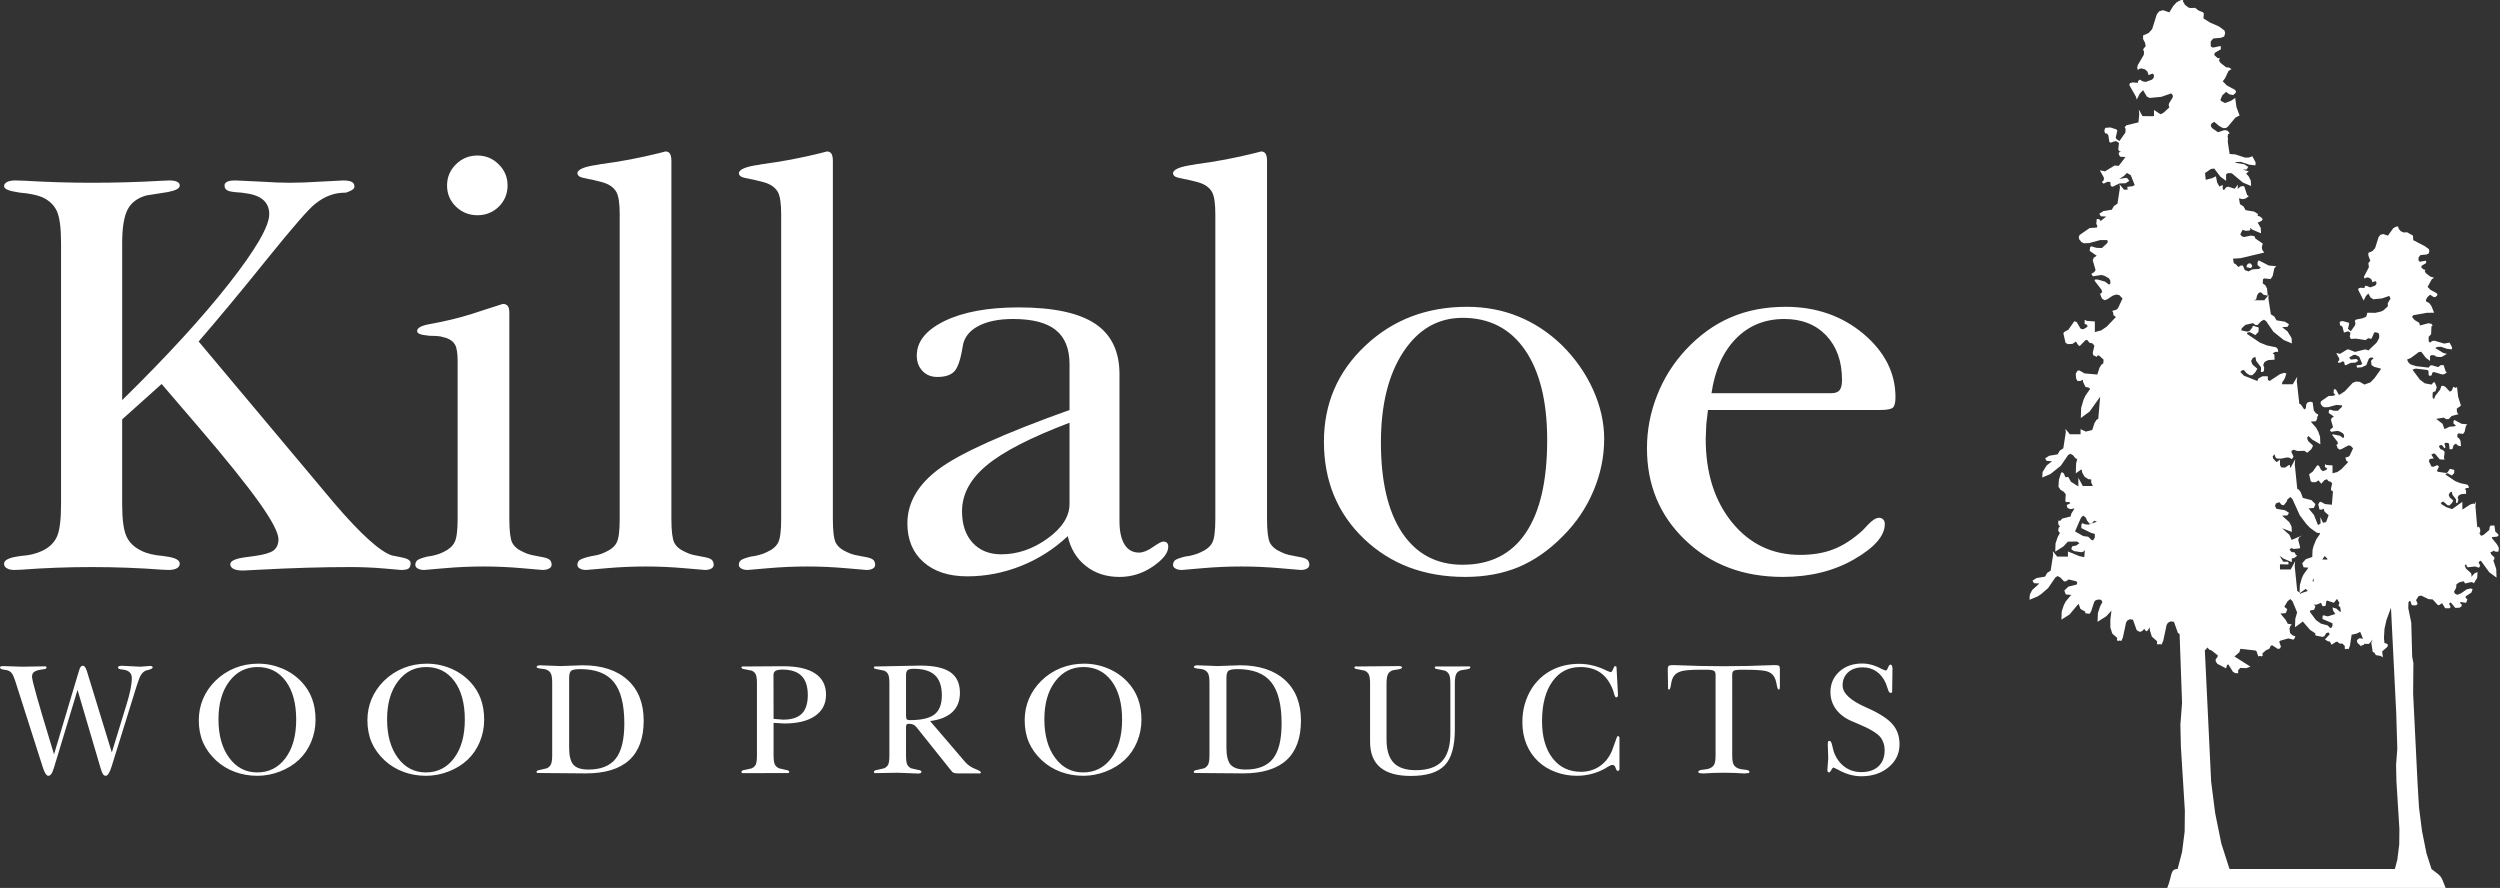 <svg clip-rule="evenodd" fill-rule="evenodd" stroke-linejoin="round" stroke-miterlimit="2" viewBox="0 0 2534 900" xmlns="http://www.w3.org/2000/svg"><rect x="0" y="0" width="2534" height="900" fill="#333333" stroke="none"/><g fill="#fff" fill-rule="nonzero"><path d="m123.825 425.063v85.775c0 15.275 1.388 26.142 4.263 32.604 2.779 6.363 7.941 11.354 15.583 14.979 2.683 1.375 5.958 2.446 9.629 3.329 3.671.884 7.942 1.471 12.804 1.863l1.488.296c9.725 1.171 14.587 3.621 14.587 7.437 0 1.963-.987 3.529-2.879 4.609-1.983 1.17-4.762 1.758-8.433 1.758l-6.75-.296c-23.225-1.762-47.046-2.642-71.263-2.642-24.016 0-47.737.88-70.962 2.642l-7.046.296c-3.475 0-6.154-.588-7.942-1.758-1.883-1.08-2.779-2.646-2.779-4.609 0-3.621 4.863-6.071 14.492-7.437l1.487-.296c5.063-.392 9.334-.979 12.904-1.863 3.575-.883 6.946-2.054 10.025-3.52 6.946-3.33 11.809-8.03 14.688-14.3 2.779-6.171 4.167-17.234 4.167-33.092v-264.479c0-15.175-1.388-25.851-4.167-32.213-2.879-6.267-7.842-11.067-14.988-14.296-2.875-1.175-6.15-2.154-9.825-2.842-3.67-.779-7.941-1.37-12.804-1.762l-1.783-.292c-9.429-1.371-14.196-3.425-14.196-6.266 0-1.767.992-3.134 3.079-4.213 1.984-1.075 4.763-1.567 8.238-1.567l9.625.296c23.325 1.371 45.854 2.054 67.787 2.054 23.821 0 47.742-.683 71.563-2.054l7.046-.296c3.475 0 6.154.392 7.937 1.275 1.888.88 2.779 2.155 2.779 3.917 0 2.838-3.966 4.992-12.004 6.563l-21.837 3.425c-8.934 2.541-15.288 7.241-18.959 14.196-3.671 7.054-5.554 18.312-5.554 34.075v159.216c45.254-44.358 81.383-83.816 108.479-118.383 26.996-34.471 40.592-57.871 40.592-70.109 0-6.07-2.083-10.966-6.154-14.491-4.067-3.529-10.121-5.779-18.258-6.759l-3.775-.587c-7.342-.388-12.109-1.075-14.092-2.154-2.088-1.075-3.075-2.738-3.075-4.992 0-1.762.892-3.037 2.779-3.917 1.783-.883 4.663-1.275 8.533-1.275l25.013 1.18c12.208.779 22.129 1.17 29.675 1.17 8.933 0 19.45-.391 31.562-1.17l22.825-1.18c3.871 0 6.65.492 8.538 1.471 1.887.879 2.779 2.542 2.779 4.796 0 2.154-2.383 3.917-6.95 5.488l-1.487.583c-6.055 0-11.513.879-16.475 2.746-4.863 1.758-9.825 4.6-14.588 8.417-6.254 4.604-22.533 23.304-48.933 56.008-26.3 32.704-49.525 60.612-69.475 83.721l137.858 164.404c26.7 31.138 46.15 48.663 58.158 52.484l8.938 1.762c6.646 1.175 9.921 3.133 9.921 6.071 0 2.45-.692 4.212-1.984 5.283-1.387 1.079-3.97 1.571-7.641 1.571l-16.971-1.467c-11.317-.983-22.729-1.471-34.146-1.471-28.283 0-58.854.88-91.604 2.642l-17.171.884c-4.467 0-7.742-.588-9.829-1.567-2.183-1.079-3.371-2.646-3.471-4.796 0-3.429 5.163-5.779 15.683-7.15l8.734-1.175c9.625-1.271 16.175-3.233 19.45-5.679 3.275-2.546 4.966-6.271 4.966-11.263 0-6.654-6.554-19.187-19.654-37.596-13.1-18.312-33.25-43.479-60.641-75.4l-38.113-44.454zm329.313-237.063c0-8.321 2.975-15.567 9.029-21.442 5.954-5.975 13.3-8.912 21.833-8.912 8.242 0 15.488 2.937 21.442 8.912 6.054 5.875 9.029 13.121 9.029 21.442 0 8.425-2.975 15.567-8.833 21.446-5.954 5.775-13.2 8.713-21.638 8.713-8.533 0-15.879-2.938-21.833-8.713-6.054-5.879-9.029-13.021-9.029-21.446zm10.717 178.213c0-7.834-.792-13.417-2.48-16.55-1.591-3.134-4.566-5.484-8.833-7.046l-6.354-1.671c-2.479-.392-6.154-.583-11.017-.583l-1.983-.296c-6.95-.588-10.421-2.058-10.421-4.6.1-3.233 4.763-5.683 13.896-7.15l10.421-2.054c13.796-2.842 27.391-6.563 40.987-11.263l21.538-6.95c2.283 0 3.971.684 5.062 2.15 1.092 1.371 1.588 3.625 1.588 6.663v209.15c0 12.046.991 20.075 2.879 23.987 1.987 3.917 5.754 7.15 11.412 9.6 2.384 1.175 4.867 2.15 7.742 2.838l8.933 1.762c4.963.784 8.238 1.763 9.73 3.038 1.487 1.271 2.183 3.033 2.183 5.283 0 1.567-.896 2.842-2.583 3.725-1.788.975-3.971 1.467-6.75 1.467l-20.342-1.758c-13.204-1.18-26.304-1.767-39.208-1.767-13.2 0-26.496.587-39.896 1.767l-20.35 1.758c-2.779 0-4.963-.492-6.55-1.467-1.688-.883-2.479-2.158-2.479-3.725 0-1.858.691-3.425 1.983-4.6 1.392-1.171 4.666-2.35 9.925-3.721 3.275-.391 6.254-.979 8.933-1.762 2.679-.688 5.263-1.663 7.542-2.838 5.558-2.645 9.433-5.975 11.417-9.991 2.083-4.109 3.075-11.946 3.075-23.596zm216.662 159.8c0 12.046.996 20.075 2.879 23.987 1.988 3.917 5.759 7.15 11.417 9.6 2.379 1.175 4.863 2.15 7.742 2.838l8.933 1.762c4.963.784 8.238 1.763 9.725 3.038 1.488 1.271 2.183 3.033 2.183 5.283 0 1.567-.795 2.842-2.283 3.725-1.587.975-3.771 1.467-6.45 1.467l-20.646-1.758c-13.4-1.18-26.6-1.767-39.5-1.767-13.2 0-26.5.587-39.9 1.767l-20.346 1.758c-2.779 0-4.962-.492-6.55-1.467-1.687-.883-2.483-2.158-2.483-3.725 0-1.858.696-3.425 1.983-4.6 1.392-1.171 4.667-2.35 9.929-3.721l8.934-1.762c2.679-.688 5.258-1.663 7.541-2.838 5.559-2.45 9.425-5.683 11.413-9.6 2.087-3.912 3.075-11.941 3.075-23.987v-309.029c0-10.671-1.088-18.017-3.175-22.03-2.183-4.016-5.854-7.15-11.313-9.204-2.483-.979-7.145-2.158-13.895-3.721l-1.788-.296c-5.162-.975-8.533-1.762-10.125-2.545-1.487-.784-2.379-1.859-2.579-3.425 0-3.917 6.75-6.855 20.35-8.717l2.875-.588c20.546-2.645 40.296-6.462 59.254-11.162l6.746-1.763c2.088 0 3.675.784 4.567 2.255.991 1.566 1.487 4.016 1.487 7.245zm163.667 0c0 12.046.992 20.075 2.879 23.987 1.984 3.917 5.759 7.15 11.413 9.6 2.383 1.175 4.862 2.15 7.741 2.838l8.934 1.762c4.962.784 8.237 1.763 9.725 3.038 1.491 1.271 2.183 3.033 2.183 5.283 0 1.567-.792 2.842-2.283 3.725-1.584.975-3.771 1.467-6.45 1.467l-20.642-1.758c-13.4-1.18-26.6-1.767-39.504-1.767-13.2 0-26.5.587-39.9 1.767l-20.346 1.758c-2.779 0-4.963-.492-6.55-1.467-1.688-.883-2.479-2.158-2.479-3.725 0-1.858.691-3.425 1.983-4.6 1.392-1.171 4.667-2.35 9.925-3.721 3.275-.391 6.254-.979 8.933-1.762 2.68-.688 5.263-1.663 7.542-2.838 5.558-2.45 9.429-5.683 11.413-9.6 2.087-3.912 3.079-11.941 3.079-23.987v-309.029c0-10.671-1.092-18.017-3.175-22.03-2.188-4.016-5.859-7.15-11.317-9.204-2.479-.979-7.146-2.158-13.892-3.721l-1.791-.296c-5.159-.975-8.534-1.762-10.121-2.545-1.488-.784-2.383-1.859-2.579-3.425 0-3.917 6.75-6.855 20.346-8.717l2.879-.588c20.541-2.645 40.296-6.462 59.25-11.162l6.75-1.763c2.083 0 3.671.784 4.562 2.255.996 1.566 1.492 4.016 1.492 7.245zm239.886-97.525c-39.3 14.879-67.29 29.275-83.96 43.179-16.676 13.808-25.013 29.379-25.013 46.613 0 13.312 3.575 23.987 10.716 31.816 7.246 7.838 16.877 11.754 29.087 11.754 16.47 0 32.15-5.383 46.94-16.058 14.79-10.671 22.23-22.425 22.23-35.054zm-1.79 114.954c-14.09 13.221-29.97 23.308-47.53 30.258-17.57 6.951-35.637 10.475-54.195 10.475-18.858 0-33.646-4.795-44.567-14.491-10.816-9.596-16.275-22.721-16.275-39.167 0-20.954 10.717-39.458 32.159-55.325 21.437-15.862 65.508-35.737 132.198-59.633v-46.409c0-15.666-4.66-27.225-13.99-34.666-9.23-7.442-23.72-11.159-43.27-11.159-14.69 0-26.6 2.446-35.734 7.442-9.134 4.992-14.196 11.946-15.384 20.954-2.087 12.925-4.962 21.246-8.537 24.871-3.571 3.621-9.229 5.479-16.971 5.479-6.254 0-11.217-1.954-15.083-5.967-3.875-4.016-5.859-9.308-5.859-15.77 0-14.196 9.43-25.85 28.288-35.055 18.954-9.104 43.87-13.708 74.83-13.708 35.14 0 60.95 5.488 77.52 16.454 16.57 10.963 24.81 28.104 24.81 51.213v149.025c0 10.187 1.69 18.017 5.06 23.504 3.38 5.579 8.34 8.321 14.69 8.321 4.07 0 8.84-1.858 14.09-5.583 5.37-3.721 8.84-5.58 10.33-5.58 1.79 0 3.07.392 3.97 1.275.89.88 1.29 2.15 1.29 3.913 0 6.267-5.17 12.925-15.59 20.075-10.32 7.05-21.63 10.575-33.84 10.575-13.4 0-24.81-3.721-34.14-11.163-9.43-7.441-15.49-17.529-18.27-30.158zm201.98-17.429c0 12.046 1 20.075 2.88 23.987 1.98 3.917 5.76 7.15 11.42 9.6 2.37 1.175 4.86 2.15 7.74 2.838l8.93 1.762c4.96.784 8.24 1.763 9.72 3.038 1.49 1.271 2.19 3.033 2.19 5.283 0 1.567-.8 2.842-2.28 3.725-1.59.975-3.78 1.467-6.46 1.467l-20.64-1.758c-13.4-1.18-26.6-1.767-39.5-1.767-13.2 0-26.5.587-39.9 1.767l-20.35 1.758c-2.78 0-4.96-.492-6.55-1.467-1.68-.883-2.48-2.158-2.48-3.725 0-1.858.7-3.425 1.99-4.6 1.39-1.171 4.66-2.35 9.92-3.721 3.28-.391 6.25-.979 8.94-1.762 2.68-.688 5.25-1.663 7.54-2.838 5.56-2.45 9.42-5.683 11.41-9.6 2.08-3.912 3.08-11.941 3.08-23.987v-309.029c0-10.671-1.09-18.017-3.18-22.03-2.18-4.016-5.85-7.15-11.31-9.204-2.49-.979-7.15-2.158-13.9-3.721l-1.79-.296c-5.15-.975-8.53-1.762-10.12-2.545-1.49-.784-2.38-1.859-2.58-3.425 0-3.917 6.75-6.855 20.35-8.717l2.87-.588c20.55-2.645 40.3-6.462 59.26-11.162l6.75-1.763c2.08 0 3.67.784 4.56 2.255 1 1.566 1.49 4.016 1.49 7.245zm115.43-77.454c0 39.558 7.24 70.108 21.64 91.65 14.49 21.446 34.83 32.216 61.13 32.216 28.09 0 49.43-10.675 63.92-32.116 14.59-21.446 21.84-52.879 21.84-94.296 0-39.167-7.54-69.617-22.53-91.359-14.99-21.637-36.03-32.508-63.23-32.508-24.71 0-44.76 11.458-59.94 34.371-15.19 23.012-22.83 53.658-22.83 92.042zm-57.76-.884c0-38.575 13.99-70.987 41.88-97.229 27.89-26.342 62.33-39.458 103.22-39.458 18.56 0 35.93 3.229 51.91 9.787 15.98 6.463 30.67 16.063 43.97 28.888 13.6 13.416 24.22 28.496 31.76 45.141 7.54 16.742 11.32 33.392 11.32 50.038 0 18.208-3.68 35.833-10.93 52.871-7.24 17.133-17.56 32.408-30.96 45.729-13.9 14.2-28.88 24.575-44.86 31.333-16.09 6.659-34.05 9.988-54 9.988-41.48 0-75.73-12.925-102.72-38.675-27.09-25.854-40.59-58.658-40.59-98.413zm392.83-49.15h121.58c3.87 0 6.55-.983 8.24-3.037 1.69-1.959 2.48-5.479 2.48-10.479 0-18.7-5.36-33.684-15.97-44.942-10.73-11.163-24.82-16.742-42.49-16.742-19.75 0-36.12 6.654-49.12 19.975-13.01 13.317-21.24 31.725-24.72 55.225zm-3.57 17.034-1.69 14.3-.59 14.983c0 34.563 8.93 62.863 26.79 84.792 17.87 21.837 40.79 32.804 68.98 32.804 12.91 0 24.32-1.958 33.95-5.775 9.72-3.821 19.45-10.088 29.18-18.904l5.75-6.071c4.27-4.5 7.94-6.85 11.12-6.85 1.69 0 3.08.587 4.17 1.762 1.09 1.08 1.58 2.646 1.58 4.6 0 11.85-10.32 23.7-30.96 35.642-20.65 11.946-44.86 17.921-72.56 17.921-39.89 0-72.84-12.438-98.75-37.304-25.9-24.779-38.8-55.913-38.8-93.121 0-18.313 3.37-36.133 10.22-53.463 6.75-17.333 16.47-32.708 29.08-46.316 13.7-14.688 28.88-25.655 45.45-32.8 16.58-7.15 35.14-10.771 55.78-10.771 30.77 0 57.07 9.104 78.81 27.316 21.73 18.313 32.55 39.755 32.55 64.334 0 5.187-.79 8.612-2.48 10.379-1.68 1.663-5.96 2.542-13 2.542z"/><path d="m54.767 764.559 24.858-83.242c.783-2.758 1.488-4.508 2.054-5.325.592-.779 1.35-1.187 2.296-1.187 1.7 0 3.133 2.083 4.35 6.271l25.017 81.62 14.887-48.55c1.729-5.487 3.054-10.537 4-15.187.917-4.646 1.379-8.592 1.379-11.888 0-2.216-.675-4.02-2.054-5.458-1.379-1.404-3.35-2.35-5.946-2.754l-2.537-.325c-2.271-.271-3.433-.917-3.488-1.971 0-.542.325-.946.921-1.271l2.484-.487 19.32.975 10.05-.813 1.784.408.675 1.026c0 .837-1.242 1.675-3.729 2.458l-3.08.783c-1.945.813-3.566 2.163-4.862 4.084-1.3 1.916-2.813 5.725-4.567 11.37l-25.4 81.68c-.996 3.212-1.996 5.616-2.996 7.183-1 1.596-2 2.379-3.029 2.379-1.104 0-2.025-.541-2.754-1.592-.729-1.054-1.567-3.137-2.458-6.241l-23.342-79.221-23.671 78.108c-.946 3.271-1.891 5.567-2.808 6.917-.921 1.354-1.975 2.029-3.133 2.029-1.838 0-3.65-2.729-5.459-8.158l-28.1-87.996c-1.271-3.867-2.458-6.488-3.596-7.921-1.133-1.433-2.7-2.404-4.7-2.946l-2.941-.458c-2.784-.379-4.192-1.138-4.192-2.296l.542-1.108 2.379-.325 19.642.65 23.533-.405c.729.242 1.079.701 1.079 1.321 0 .921-1.054 1.463-3.162 1.68l-3.321.483c-3.138.621-5.271 1.458-6.459 2.483-1.187 1.034-1.783 2.571-1.783 4.625 0 3.646 6.267 26.017 18.833 67.138zm166.675-35.446c0 16.154 3.621 29.15 10.892 39.017 7.266 9.858 16.72 14.804 28.391 14.804 11.863 0 21.429-4.863 28.667-14.563 7.217-9.7 10.833-22.695 10.833-38.937 0-16.45-3.508-29.446-10.562-39.013-7.05-9.537-16.588-14.316-28.638-14.316-11.754 0-21.316 4.862-28.612 14.562-7.321 9.7-10.971 22.534-10.971 38.446zm-19.938.813c0-7.567 1.405-14.7 4.242-21.43 2.808-6.725 6.971-12.833 12.454-18.312 5.809-5.708 12.4-10.029 19.804-13.025 7.375-2.975 15.267-4.463 23.671-4.463 8.479 0 16.559 1.625 24.259 4.838 7.675 3.217 14.266 7.783 19.808 13.675 4.754 5.075 8.292 10.75 10.617 17.071 2.325 6.296 3.483 13.404 3.483 21.321 0 7.808-1.483 15.266-4.429 22.341-2.946 7.109-7.109 13.159-12.429 18.184-5.321 5-11.725 8.945-19.209 11.862-7.458 2.892-15.05 4.35-22.75 4.35-8.187 0-15.858-1.325-23.021-3.996-7.187-2.65-13.508-6.541-19.02-11.596-5.942-5.591-10.346-11.67-13.213-18.287-2.838-6.596-4.267-14.104-4.267-22.533zm190.855-.813c0 16.154 3.62 29.15 10.891 39.017 7.267 9.858 16.721 14.804 28.392 14.804 11.863 0 21.429-4.863 28.667-14.563 7.216-9.7 10.837-22.695 10.837-38.937 0-16.45-3.512-29.446-10.566-39.013-7.05-9.537-16.588-14.316-28.638-14.316-11.754 0-21.317 4.862-28.613 14.562-7.32 9.7-10.97 22.534-10.97 38.446zm-19.938.813c0-7.567 1.404-14.7 4.242-21.43 2.808-6.725 6.971-12.833 12.454-18.312 5.808-5.708 12.404-10.029 19.804-13.025 7.375-2.975 15.267-4.463 23.671-4.463 8.483 0 16.563 1.625 24.258 4.838 7.675 3.217 14.267 7.783 19.809 13.675 4.754 5.075 8.291 10.75 10.616 17.071 2.321 6.296 3.484 13.404 3.484 21.321 0 7.808-1.484 15.266-4.429 22.341-2.946 7.109-7.109 13.159-12.43 18.184-5.32 5-11.725 8.945-19.208 11.862-7.458 2.892-15.05 4.35-22.75 4.35-8.188 0-15.858-1.325-23.021-3.996-7.187-2.65-13.508-6.541-19.021-11.596-5.941-5.591-10.346-11.67-13.212-18.287-2.838-6.596-4.267-14.104-4.267-22.533zm187.288-37.938c0-4.133-.404-7.104-1.188-8.912-.783-1.813-2.162-3.188-4.108-4.084-1.267-.616-3.375-1.054-6.321-1.271l-.621-.079c-2.433-.379-3.65-.891-3.65-1.591l.867-1.246 2.217-.484 21.287.809 22.292-.809c19.479 0 34.662 4.942 45.579 14.809 10.917 9.858 16.375 23.612 16.375 41.254 0 17.829-4.917 31.233-14.725 40.15-9.808 8.912-24.454 13.375-43.958 13.375l-49.175-.408c-.513-.246-.759-.646-.759-1.188.059-1.054 1.379-1.729 3.946-2.054l6.567-1.513c2-1 3.404-2.404 4.187-4.187.784-1.783 1.188-4.838 1.188-9.104zm17.183 65.792c0 8.375 1.458 14.183 4.35 17.4 2.892 3.212 7.946 4.837 15.104 4.837 12.725 0 21.967-3.704 27.775-11.079 5.809-7.4 8.7-19.262 8.7-35.637 0-19.209-3.537-33.18-10.645-41.959-7.08-8.754-18.4-13.129-33.88-13.129-5.025 0-8.162.592-9.458 1.779-1.296 1.188-1.946 3.596-1.946 7.246zm207.204-25.1v32.933c0 4.217.405 7.217 1.188 9 .783 1.754 2.162 3.104 4.108 4.079l6.646 1.567c2.621.379 3.946 1.054 3.946 2.054 0 .542-.271.971-.783 1.271l-46.934.05c-.512-.296-.754-.729-.754-1.321 0-1.054 1.321-1.729 3.971-2.054l6.512-1.488c2-.97 3.375-2.295 4.134-4 .729-1.729 1.104-4.779 1.104-9.158v-72.975c0-4.183-.375-7.133-1.104-8.887-.759-1.73-2.109-3.055-4.054-3.946l-6.671-1.35c-2.596-.379-3.892-.946-3.892-1.729 0-.488.242-.867.754-1.163l41.367-.271c14.375 0 25.233 2.429 32.583 7.321 7.375 4.892 11.05 12.054 11.05 21.508 0 9.242-3.7 16.4-11.075 21.534-7.379 5.108-17.779 7.675-31.183 7.675zm0-4.025 9.671.779c8.592 0 14.917-2.025 18.967-6.05 4.029-4.05 6.054-10.321 6.054-18.883 0-8.7-2.108-15.184-6.35-19.43-4.217-4.241-10.646-6.37-19.317-6.37-3.325 0-5.675.429-7.054 1.266-1.35.838-2.054 2.267-2.054 4.271zm134.255-3.242c0 1.892.271 3.133.783 3.671.538.571 1.621.842 3.242.842 11.616 0 19.883-1.946 24.854-5.813 4.946-3.887 7.433-10.317 7.433-19.292 0-9.183-2.3-15.966-6.916-20.366-4.621-4.379-11.78-6.571-21.484-6.571-3.05 0-5.129.433-6.237 1.3-1.109.892-1.675 2.566-1.675 5.054zm0 40.2c0 4.379.375 7.429 1.133 9.158.783 1.705 2.133 3.03 4.079 4l6.567 1.488c2.567.325 3.892 1 3.942 2.054l-.78 1.321-2.137.433-21.263-.812-23.341.379c-.463-.296-.734-.729-.788-1.321.054-1.054 1.379-1.729 3.946-2.054l6.646-1.567c1.892-.921 3.217-2.216 4-3.921.758-1.729 1.133-4.779 1.133-9.158v-73c0-4.158-.375-7.108-1.133-8.862-.783-1.73-2.133-3.055-4.079-3.946l-6.567-1.35c-2.567-.325-3.892-.892-3.946-1.729 0-.488.271-.867.788-1.163l46.225-.921c13.862 0 24.046 2.246 30.504 6.7 6.458 4.463 9.7 11.459 9.7 21.021 0 8.079-2.538 14.542-7.646 19.375-5.108 4.838-12.617 7.863-22.558 9.129l35.283 41.234c1.433 1.7 3.054 3.158 4.917 4.429 1.837 1.271 4.3 2.487 7.35 3.646l.246.083c2.429 1.054 3.645 1.971 3.645 2.7 0 .379-.245.704-.758 1l-22.233-.05c-2.109 0-3.621-.192-4.513-.571-.891-.35-1.704-1.054-2.458-2.05l-35.071-43.908c-1.108-1.375-2.242-2.35-3.375-2.892-1.137-.562-2.65-.837-4.542-.837-1.162 0-1.916.245-2.325.704-.404.483-.591 1.379-.591 2.704zm140.219-36.5c0 16.154 3.63 29.15 10.89 39.017 7.27 9.858 16.72 14.804 28.4 14.804 11.86 0 21.42-4.863 28.66-14.563 7.22-9.7 10.84-22.695 10.84-38.937 0-16.45-3.51-29.446-10.57-39.013-7.05-9.537-16.59-14.316-28.64-14.316-11.75 0-21.31 4.862-28.61 14.562-7.32 9.7-10.97 22.534-10.97 38.446zm-19.94.813c0-7.567 1.41-14.7 4.25-21.43 2.81-6.725 6.97-12.833 12.45-18.312 5.81-5.708 12.4-10.029 19.8-13.025 7.38-2.975 15.27-4.463 23.68-4.463 8.48 0 16.56 1.625 24.25 4.838 7.68 3.217 14.27 7.783 19.81 13.675 4.76 5.075 8.3 10.75 10.62 17.071 2.32 6.296 3.49 13.404 3.49 21.321 0 7.808-1.49 15.266-4.44 22.341-2.94 7.109-7.1 13.159-12.42 18.184-5.33 5-11.73 8.945-19.22 11.862-7.45 2.892-15.04 4.35-22.75 4.35-8.18 0-15.85-1.325-23.02-3.996-7.18-2.65-13.5-6.541-19.01-11.596-5.95-5.591-10.35-11.67-13.22-18.287-2.84-6.596-4.27-14.104-4.27-22.533zm187.29-37.938c0-4.133-.4-7.104-1.19-8.912-.78-1.813-2.15-3.188-4.1-4.084-1.27-.616-3.38-1.054-6.32-1.271l-.63-.079c-2.43-.379-3.65-.891-3.65-1.591l.87-1.246 2.22-.484 21.29.809 22.29-.809c19.48 0 34.66 4.942 45.58 14.809 10.91 9.858 16.37 23.612 16.37 41.254 0 17.829-4.92 31.233-14.72 40.15-9.81 8.912-24.46 13.375-43.96 13.375l-49.18-.408c-.51-.246-.76-.646-.76-1.188.06-1.054 1.39-1.729 3.95-2.054l6.57-1.513c2-1 3.4-2.404 4.18-4.187.79-1.783 1.19-4.838 1.19-9.104zm17.19 65.792c0 8.375 1.46 14.183 4.34 17.4 2.9 3.212 7.95 4.837 15.11 4.837 12.73 0 21.97-3.704 27.77-11.079 5.81-7.4 8.7-19.262 8.7-35.637 0-19.209-3.53-33.18-10.64-41.959-7.08-8.754-18.4-13.129-33.88-13.129-5.03 0-8.16.592-9.46 1.779-1.29 1.188-1.94 3.596-1.94 7.246zm145.6-65.142c0-4.079-.4-6.996-1.19-8.754-.81-1.783-2.16-3.133-4.14-4.079l-6.67-1.35c-2.59-.325-3.89-.892-3.89-1.729 0-.488.27-.867.79-1.163l44.74-.433 2.08.35.7 1.083c0 .779-1.08 1.375-3.24 1.813l-5.84.941c-2.43.704-4.13 2-5.13 3.921-1 1.942-1.52 5.05-1.52 9.4v56.904c0 10.725 2.41 18.588 7.22 23.613 4.78 5 12.29 7.508 22.48 7.508 11.97 0 20.8-2.996 26.48-9.025 5.67-6.025 8.51-15.425 8.51-28.258v-50.742c0-4.079-.41-6.996-1.19-8.754-.81-1.783-2.16-3.133-4.14-4.079l-6.67-1.35c-2.59-.379-3.89-.946-3.89-1.729 0-.488.27-.867.84-1.163l34.55-.083c.52.246.76.596.76 1.083 0 .779-1.08 1.375-3.24 1.813l-5.97.941c-2.44.65-4.13 1.921-5.08 3.809-.95 1.891-1.43 5.054-1.43 9.512v46.688c0 17.104-3.41 29.233-10.25 36.42-6.83 7.159-18.26 10.755-34.3 10.755-13.87 0-24.24-2.892-31.07-8.671-6.87-5.759-10.3-14.429-10.3-25.996zm252.78 87.025-.43 1.325-1.3.433c-.81 0-1.51-1.029-2.16-3.05-.62-2.029-1.7-3.058-3.24-3.058-1.11 0-2.84.758-5.22 2.217l-2.37 1.512c-4.33 2.379-8.89 4.192-13.65 5.429-4.78 1.242-9.73 1.867-14.86 1.867-7.43 0-14.53-1.242-21.32-3.758-6.78-2.509-12.61-5.996-17.48-10.479-5.37-5.025-9.45-10.913-12.21-17.696-2.78-6.784-4.16-14.267-4.16-22.513 0-6.429.81-12.508 2.46-18.233 1.62-5.729 4.05-11.133 7.27-16.183 5.24-7.975 11.97-14.055 20.18-18.292 8.24-4.217 17.51-6.325 27.77-6.325 9.35 0 18.67 2.325 27.94 6.971l3.73 1.487c.94 0 1.81-1.025 2.57-3.079.78-2.054 1.45-3.079 2.1-3.079.63 0 1.08.271 1.38.783l1.54 28.717-.46 1.625-1.27.592c-.84 0-1.51-1.025-2.05-3.08l-1.57-4.995c-3.05-7.705-7.29-13.405-12.69-17.13-5.44-3.704-12.14-5.566-20.16-5.566-11.95 0-21.38 4.912-28.35 14.725-6.97 9.804-10.45 23.208-10.45 40.175 0 15.779 3.54 28.262 10.64 37.475 7.11 9.212 16.7 13.804 28.78 13.804 7.14 0 13.45-1.863 18.94-5.567 5.48-3.725 9.65-8.966 12.51-15.721l3.56-9.808c1.11-3.596 2.03-5.379 2.76-5.379l1.27 1.596zm114.29-14.05c0 4.217.43 7.242 1.27 9.025.83 1.783 2.37 3.163 4.59 4.108 1.54.7 3.84 1.163 6.89 1.43h.57c2.78.379 4.19 1.083 4.19 2.137 0 .542-.3.971-.87 1.271l-4.27.404c-6.78-.487-13.72-.733-20.83-.733-7.08 0-14.05.246-20.91.733l-4.22-.404c-.51-.3-.78-.729-.78-1.271 0-1.054 1.4-1.758 4.19-2.137h.57c3.05-.267 5.34-.73 6.89-1.43 2.21-.945 3.75-2.325 4.59-4.108s1.27-4.808 1.27-9.025v-81.783c0-1.892-.57-3.188-1.68-3.888-1.11-.729-3.62-1.083-7.59-1.083h-6.48c-8.95 0-15.19.487-18.76 1.458-3.56.975-6.18 2.65-7.85 5.025-1.33 1.946-2.25 4.7-2.79 8.271-.51 3.563-1.16 5.346-1.89 5.346-.54 0-.89-.188-1.11-.567l-.32-20.479c0-1.433.32-2.433 1-2.946.65-.541 1.89-.808 3.67-.808l4.11.079c15.53.7 31.56 1.054 48.09 1.054 16.56 0 32.61-.354 48.15-1.054l4.1-.079c1.79 0 3 .242 3.6.754.62.517.92 1.517.92 3v18.267l-.27 2.346-1 .433c-.73 0-1.41-1.783-2.03-5.375-.59-3.592-1.57-6.346-2.89-8.242-1.57-2.433-4.11-4.104-7.62-5.05s-10.99-1.433-22.45-1.433h-2.79c-4.1 0-6.7.354-7.72 1.029-1.03.675-1.54 1.996-1.54 3.942zm96.86-11.4.32-2.646c.22-.354.67-.541 1.43-.596 1.22 0 2.14 1.592 2.76 4.809l1.59 6.271c2.41 6.537 6.06 11.587 10.92 15.183 4.83 3.592 10.51 5.375 16.99 5.375 7.38 0 13.16-1.946 17.35-5.863 4.19-3.891 6.29-9.295 6.29-16.212 0-2.592-.35-5-1.08-7.213-.7-2.212-1.75-4.241-3.18-6.079-3.38-4.216-11.35-8.916-23.89-14.075l-4.73-2.004c-7.07-2.946-12.51-6.992-16.34-12.129-3.81-5.158-5.73-10.967-5.73-17.454 0-8.454 3.03-15.396 9.05-20.859 6.05-5.458 13.72-8.187 23.07-8.187 6.49 0 13.11 1.842 19.86 5.542l3.79 1.591c1 0 1.89-.996 2.64-3 .79-2.025 1.54-3.021 2.36-3.021.61 0 1.13.321 1.53.996l.6 2.567-.36 24.287c-.24.542-.7.846-1.4.896-1.27 0-2.27-1.379-3.02-4.133l-2.06-5.917c-2.38-5.187-5.54-9.133-9.54-11.837-3.97-2.725-8.56-4.075-13.8-4.075-6.16 0-11.1 1.671-14.84 5.05-3.7 3.375-5.56 7.808-5.56 13.291 0 7.809 7.81 15.188 23.43 22.075l1.32.571c12.43 5.538 21.02 11.075 25.8 16.588 4.78 5.508 7.16 12.291 7.16 20.371 0 9.35-3.67 17.075-11 23.237-7.35 6.133-16.56 9.213-27.69 9.213-8.02 0-16.1-2.325-24.23-6.971l-3.87-1.838c-.75 0-1.54.809-2.37 2.454-.84 1.65-1.63 2.463-2.3 2.463l-1.27-.567-.41-1.729.89-12.183z"/><path d="m2459.49 865.001 5.08 15.846c11.44 8.62 9.27 6.708 14.32 19.154h-282.17c5.1-12.413 2.76-19.154 10.48-19.154l4.53-17.142 2.63-20.738.22-21.191-4.03-64.859-.51-22.283 1.69-22.271-2.49-69.704-1.69-1.067-4.03-11.333-3.43-.433-2.7 1.437-1.34 2.3-3.41 15.946-1.67 3.837-1.73-.537-2.01.537-1.04-.991.33-2.321-5.38-4.713-2.08-6.604v-2.925l-2.18 3.317-1.62.808-1.87-2.562-1.92 2.158-2.23.933-1.56-.529-1.95-1.225-3.77-10.612-3.21-.404-2.54 1.345-1.25 2.146-3.19 14.938-1.56 3.596-1.62-.505-1.89.505-.97-.925.31-2.171-5.04-4.421-1.94-6.184v-7.92l1.12-9.138-5.26 5.709-8.83 5.608.34-8.888 2.37-7.058 2.19-3.983-1.25-2.409-3.22-.262-2.53.887-1.25 1.413-3.2 9.825-1.56 2.362-4.48-.604.31-1.433-5.04-2.904-1.94-5.275-9.12 10.895-8.26 5.255.31-8.33 2.22-6.608 1.93-3.596 5.44-6.579-5.44-.429-1.55-3.921 4.08-4.008 8.62-2.171.49-2.2-1.25-1.142-7.67-1.783-2.23 1.783-2.24.267-3.8-4.004-2.8-1.5-2.25 1.5-7.34 10.708-6.61 5.759-3.87 2.641-8.27 3.454v-2.916l.32-2.559 2.22-4.35 7.37-6.691-5.45-.288-1.55-2.575 4.09-2.642 8.62-1.429 2.15-3.791 3.56-2.305 2.56-16.533-.47-3.217 4.53 5.525h10.87v-5.208l11.46 4.675 5.11 1.154.64-7.666-.96 1.745-2.63.859-7.18-1.067-2.64-1.533-.23-1.525.96-1.946 3.81-.667 3.37-2.396-2.63-1.741-9.13.175-4.55 4.871-8.26 5.25.31-8.325 2.22-6.609 2.21-3.916-1.76-2.38.51-3.066 1.39-1.242-1.39-1.367-.58-2.554.58-2.246 1.52.571 1.98-2.333 8.62-2.171.6-2.683 3.34-5.521-4.34.754-2.85-1.271-.74-2.875 3.59-1.725-1.18-1.537-2.14.408-1.68-.862.44-7.2-1.89-2.413-3.38-2.142-2.11-3.07.44-6.992 2.19-7.192 1.42-.475 1.44 1.338 1.69 3.729 2.62-.458 2.87 4.995 7.51 4.734-.03-8.829 4.53 8.4h10.15l-1.65-3.455v-3.258l-2.75-.192-3.86-2.395-2.42-4.134-.76-3.546-5.83 4.121.34-10.254 1.13-4.171-1.74-.762-2.58-3.184-2.8-1.5-2.25 1.5-7.34 10.709-10.49 8.4-8.26 3.458.32-5.479 4.15-6.717 5.44-4.325-5.44-.283-1.56-2.579 4.09-2.638 8.62-1.429 2.15-3.796 3.56-2.304 2.56-16.529-.47-3.217 4.53 5.525h10.87v-5.212l5.31 2.462 6.53-1.575 2.3-7.108 2.09-3.3 1.71-1.017 1.95-22.325-10.8 15.113-8.82 6.471.33-10.255 2.37-8.141 2.06-4.434 4.71-6.766-1.71-1.338-3-.529-2.54-5.2-.21-2.2-2.43 1.283h-3.07l-1.24-2.408-.45-4.796 1.69-3.075 1.92-.404 5.48 3.067 12.79 1.116 2.27-6.929 2.08-3.3 1.72-1.017.3-3.87-4.54-4.134h-1.66l-.74 1.325-3.61-1.783-.43-2.15 1.67-7.45-2.17-2.404-2.65-.4-2.4-2.863h-1.67l-6.01 6.125-1.62-1.121-2.19-3.479-3.59 2.409-4.53.2-2.41-1.271-2.2-9.6.73-1.329 4.33-2.409 5.99-8.529 2.41.667 3.8 6.541 1.69.863 1.66-.204 2.65-1.529 1.45-1.53-1.45-1.737-1.67-.213v-4.387l2.19 1.112 8.12.609v10.746l6.49-1.742 5.5-3.738 9.36-9.8-2.4-1.791-.52-3.254-.95-1.084 4.55-1.329 1.46-1.529 4.56-9.804-3.38-3.471-3.09-.475-3.36 1.079-6 3.938-2.64.65-2.4-1.721-1.91-4.596 2.19-1.75-.74-2.6-6.96-8.992.24-1.266h2.85l7.46 2.133 4.1 3.075 1.4-1.283-.22-3.063-1.47-2.187-4.33-2.417-3.07-.871-8.64 1.346-1.67-2.417 3.13-1.983 1.19-1.933-2.86-9.88.95-2.595 3.09-1.98-7.19-5.02.52-3.734 1.17-.858 5.04 1.529 5.73.204 5.54-5.204.45-2.208-1.39-.659h-6.3l-11.25 3.071-5.27.2-2.63-1.266-2.35-3.075-.29-2.192.95-1.942 10.08-7.008 7.16-.442.73-1.625-1.16-2.062.46-5.055 2.62.25 1.32 1.884 5.63-4.567-5.44-.279-1.55-2.583 4.09-2.634 8.61-1.429 2.15-3.796 3.57-2.304 2.55-16.537-.47-3.213 4.54 5.525h3.7l-.38-2.854 5.48-.663 2.06-1.154-3.96-9.991-3.9-2.321-3.15 3.158-4.62 2.967 6.86-1.146 1.23.408 2.12 2.659-3.81 2.4-6.23.216-6.71 3.267-1.46-.208-.95-1.529v-2.867l-2.86-.421-4.09 1.958-1.68-1.537 1.95-2.2v-2.404l-4.08-7.409 5.26 1.092 9.59-5.892 4.29.296 6.84-8.871-5.45-.412-.96-1.692-.59-2.1 2.5-1.929-1.6.312-1.23-1.741.74-6.788-3.09-1.946-5.76 1.734-.96-1.113-.95-6.329-1.24-1.746-2.13-.404-.73-2.654.95-2.813 5.06-.454 6.22 1.984.94 1.283-1.67 7.192.95 1.533 2.9 1.787 6.01-8.529.22-3.721-.94-1.741 1.89-1.992 12.07-2.917.82-8.275-.47-4.729 3.72 6.667 9.98.112 1.7-.195v-6.125l6.53 4.32 3.05-1.47 5.99-5.467-.73-2.196.51-2 3.8-6.329-.23-1.946-1.44-1.729-10.05 3.471-11.76 1.129-2.85-1.325-3.87-6.542-3.36 3.471-3.09 6.129-.73-2.862-6.73-11.809.5-1.937 2.65-.867 5.48.417.28-1.95 1.64-1.321 2.91 1.742 3.08.654 6.52-2.396 1.66-1.946.23-2.658-1.44-1.529-4.06 1.529-1.23-3.671-2.64-2.204-3.58-.867-1.89.409-1.48 1.329-.72-2.604.72-2.655 6.01-10.266.23-2.804-.96-2.871 2.63-3.054-.67-3.475-1.96-3.738v-3.675l5.54-2.404 3.61-3.929 4.75-15.067 2.41-3.058 3.88-1.129 6.43 2.195 3.81-6.329 3.64-3.941 4.27-2.188h2.18v1.529l1.92 3.317 3.34 2.608 2.19.667 4.76-.263 3.37 2.65 4.75 1.95.74 1.334-.43 4.796 6.94 4.329 8.62 3.75 5.73 4.129.73 2.65-.96 3.471-3.35 1.341-7.69.659-2.64 3.016v4.805l1.68 1.32h1.24l7.19-1.525.22 3.259-6.24 3.733-.51 2.192 3.37 3.066 2.21.205-.73 2.395 1.43 2.205 5.73 4.545 2.86.255 2.64 1.529-3.09 1.941-3.36 7.209-2.42 3.275 4.09 4.183 8.14 4.342 1.24 1.741-.52 1.53-2.41 2.187-4.02-.862-3.15-2.405-3.82 3.484-1.91 4.587.47 1.063 4.06 2.187 6.35-2.354 4.08-2.867 1.28 9.363 3.18 8.462-4.17 2.092-7.95 9.475-1.85 1.192h-2.9l-3.81-2.088-5.05-4.262-2.6 1.687-.89 1.671.31 1.296.97 1.696 6.04 4.233 6.09-2.042h2.12l1.91.871 1.68 2.196-1.68 1.071-.46 3.7.49-.592-.21 4.759 1.86 12.108 5.53.35 10.05 3.271h3.6l3.85-1.325 3.36 6.333-.27 2.863-6.21-.667-8.66-2.867-5.36.242.26.779 8.62 1.429 4.08 2.638-1.55 2.579-3.82.283 5.96 1.667-2.72 2.229 2.51 2.8 2.22 4.346.31 5.479-8.26-3.458-11.35-9.459-3.83-.158-1.91 1.271v6.592l-5.73-4.192-6.28-8.271-3.34.404-5.98 4.121.69 6.867 6.25-1.584 4.08-1.95 1.28 6.367 2.24 3.988 3.39-1.571v4.579l1.49.383 1.91-2.596 2.19-.662 6.44 2.096 3.37-4.113-.28 4.35 2.68-2.333 2.37-.663 1.67.455 2.9 8.733 1.69 1.075-3.13 2.396-3.13.679-3.71-.858 1.03 5.912 3.56 2.308 2.15 3.792 8.62 1.429 4.09 2.638-.71 1.575 2.73.862 2.62 2.404-1.17 1.988-3.94 1.692 3.06 5.387.32 5.475-8.27-3.454-3.25-2.217.82 2.059-1.22.858-3.83.217-2.9-1.075-2.37 4.6 1.4 1.937 2.21.871 7.16-1.492 3.58.621.96 2.409 7.44 5.05-.93 3.666.45 2.663 1.96 2.816-23.79 5.667-7.82.521.8 4.729 1.6.546 3.05 3.187 2.37-1.525h2.21l1.91 4.625 3.88 1.321 3.78-2.021-1.36-1.266-4.63-.934.44-2.187 1.46-1.533 2.19-.205 1.17 1.33.73 1.537-1.45 1.725 1.45 1.533 6.45-.454 2.18-1.079-3.35-2.854v-3.071l1.17-1.742 10.1 5.275 7.68.667-1.95 2.15-1.71 7.854-2.11 3.071-6.45-.671-1.25.871-.23 4.188 2.65 1.941 1.68 3.063.73 7.408-4.1-.871-2.86-2.608-2.18.671-1.68 2.596-.95 4.15-2.55.716h10.86l4.53-5.521-.46 3.217 2.55 16.525 3.56 2.308 2.15 3.792 8.62 1.433 4.09 2.638-1.56 2.579-5.43.279 5.43 4.329 4.15 6.717.32 5.479-8.26-3.458-10.49-8.4-7.34-10.704-2.24-1.504-2.8 1.504-3.81 4.004-2.24-.267-2.22-1.783-7.68 1.783-3.78 3.438-.44 2.154 5.94 1.279 2.38-.617 2.9-3.52v-1.071l1.18-.671 5.27 1.742-.23 4.4-3.13 3.258-5.71-3.058-2.2.408-.73 1.329 13.24 8.925 7.17 2.871 9.37 1.929 1.68 1.996.22 2.608h-3.14l-2.42 1.529 1.71 1.134.26 5.204-6.5.467-3.58 1.733-1.48 3.267 1.03 2.395-.28 3.467-.97 1.133h-2.13l.25-4.6-5.06-6.741-.73-3.938-2.63 1.079-1.69 3.067 1.23 3.471 5.05 4.396-1.96 3.466-3.09 3.071h-2.62l-3.15-1.946-2.84-3.308-1.69.254-1.92 1.729 3.61 3.73 13.66 5.416 1.17-2.6 4.1-2.2h5.27l.21 3.725 1.67 1.075 10.57-6.941 4.31-1.338 2.15.663-1.65 5.016-2.74 4.413v1.529h10.87l4.53-7.671-.47 4.463 2.56 22.97 1.6.759 3.39 5.037 1.57-1.175.51-4.137 1.39-1.929 2.9-.663 2.15.663 1.17 8.283 2.2 2.854 2.12 1.071v1.533l-1.28 1.325.7.504-1.56 3.584-5.26.392 5.28 5.987 2.41 4.342 1.72 5.016.32 7.609-8.26-4.8-3.75-3.55-1.32 1.446.24 1.941.96 1.988 4.31 3.887.2 1.129-1.66 3.059-4.05 3.483-2.89-1.954-6.97.212-4.02-1.329-1.9 1.117-.3 1.079 2.2 4.796-1.69 2.608-2.64-1.537-2.62-.192-5.27 1.121h-4.61l-1.63-1.538-.72-2.858-1.97 2.2.51 2.196 3.42 3.596 3.52-2.484v5.713l1.45 2.208h3.93l3.26-2.312 1.47-.188v2.5h.75l4.54-8.396-.47 4.888 2.55 25.125 1.61.833 1.96 2.671 2.15 5.767 8.62 2.175 4.08 4.004-1.55 3.925-5.44.425 5.44 6.579 4.16 10.375 2.64-1.671-.28-6.45 2.69 5.738 3.14-.629 2.6-7.025-4.07-3.509-1.08-3.083-1.8.958h-2.29l-1.26-5.354 1.26-2.279 1.42-.3 4.07 2.275 7.05.708 1.07-13.504-1.71-1.021-.31-1.6 1.23-5.541-1.62-1.78-1.96-.304-1.79-2.125-2.5.984-3.21 3.57-2.83-3.42-2.66 1.787-3.38.154-1.79-.95-1.63-7.133 3.75-2.788 4.46-6.329 1.79.492 1.97 3.917 2.11 1.591 3.21-1.287 1.08-1.142-1.08-1.296-1.25-.146v-3.275l1.63.834 6.05.45v7.987l4.83-1.287 4.07-2.775 6.97-7.284-1.8-1.345-1.08-3.225 3.38-.98 1.08-1.129 3.38-7.3-2.51-2.575-2.29-.354-6.95 3.729-1.96.492-1.8-1.292-1.41-3.412 1.63-1.3-.55-1.934-5.17-6.679.18-.95 7.65 1.584 3.04 2.291 1.06-.946-.17-2.279-1.09-1.633-3.22-1.796-2.28-.633-6.43.979-1.25-1.788 3.23-2.916-2.12-7.325.7-1.946 2.29-1.475-5.34-3.721.38-2.771.86-.641 3.76 1.129 4.25.15 4.13-3.871.33-1.625-5.71-.5-8.37 2.279-3.92.15-1.95-.938-1.74-2.283-.22-1.633.7-1.438 7.5-5.204h3.58l3.22-.987-1.8-2.084.34-3.758 1.96.183 3.2 5.659 5.88-3.717 8.04-8.625 3.38-1.288 3.74.338 4.79 2.737 6.09-2.27 4.09-4.213 6.73-9.575-7.11-1.925-2.67-1.796-.53-4.221 2.7-2.916-1.26-.496-2.32.154-1.26.983-2.67 6.646-4.61 2.129-4.83.3-.34-2.275 4.07-.487 1.64-.95-3.05-7.333-3.76-1.934-2.11.159-4.29 2.608 1.62 2.092 5.88-.65 1.58 1.97-2.84 1.796-4.62.146-4.99 2.429-1.09-.15-.7-3.262-1.26-.496-3.22 1.479-1.41-.146-.54-.837 1.46-1.642v-1.783l-3.03-5.5 3.9.8 7.13-4.375 1.42-.146 6.58 2.583 9.08-2.283 2.18-.154 2.28 1 8.37-7.975 2.5-4.563.18-2.425-.51-2.429-2.86-1.137-1.8.333-2.46 5.85-1.25.496-2.17-.688-3.01 1.975-9.61-1.483-5.17.346-1.08-2.425.71-3.921-2.29-1.438-4.29 1.288-1.43-5.538-.9-1.291-1.6-.296-.38-3.279.55-.796 2.33-.483 6.05 1.629.71.95-1.26 5.346 2.88 2.47 4.45-6.341.17-2.775-.7-1.279 1.42-1.488 6.58-1.292 3.74-1.587 1.1-4.067 7.99.15 5.7-1.291 2.68-1.284 4.45-4.071-.17-3.112 2.84-4.704-1.25-2.725-7.46 2.575-8.74.837-2.84-1.821-2.17-4.037-2.5 2.596-2.3 4.55-5.53-10.896.37-1.446 1.96-.642 4.08.305.21-1.45 1.21-.98 4.47 1.788 4.84-1.788 1.23-1.441.17-1.975-1.07-1.142-3.02 1.142-.91-2.729-1.96-1.642-2.67-.646-2.5 1.3-.54-1.942 5-9.612-.54-4.204 1.97-2.275-1.97-5.371v-2.725l4.12-1.775 2.69-2.929 3.53-11.2 1.79-2.275 2.88-.846 4.78 1.633 5.54-7.633 3.17-1.621h1.61l.72 2.458 1.96 2.246 2.87 1.338 3.54-.204 6.04 3.416.23 4.563 11.56 5.996 4.26 3.087.55 1.971-.72 2.575-2.5.987-5.7.488-1.97 2.242-.16 2.425.16 1.154 1.25.971 6.26-1.125.16 2.429-4.63 2.766-.38 1.63 2.5 2.275 1.63.154-.53 1.783 1.08 1.642 4.25 3.379 4.08 1.325-2.3 1.437-4.29 7.8 3.05 3.1 6.04 3.234.92 1.287-.39 1.134-1.79 1.637-1.75-.158-3.57-2.284-2.84 2.6-1.41 2.763.33 1.433 3.04 1.642 2.3 3.079 2.66 6.679-7.62.15-13.53 2.434-.92 1.133.2 1.287 2.13 2.425 4.78 2.93.54 2.633 8.76-2.288 3 .646 1.25 1.642-1.25.787-.35 7.975-2.49 2.734v4.558l1.42 1.292 2.13-1.638 2.32-.3 9.8 2.917 5.54-.979 2.49 4.704-.2 2.125-4.62-.492-6.43-2.125-4.08.184-1.63 1.137 8.21 5.017 3.58.8-5.15 3.104-3.59.158-3.05-.796-.87-.987-3.03-.15-1.42.937v4.9l-4.25-3.104-4.68-6.154-2.48.304-7.84 5.85-4.09 1.784 1.42 2.925 2.17 1.971 5.67 1.779 12.66 1.445 1.42-1.925 1.62-.504 6.59 1.942 2.5-1.942 2.99-.15 2.16 6.496 1.25.8-2.32 1.775-2.33.504-8.72-2.591-1.4.8-.92 2.762-1.76.471-1.08-.954-.16-3.921-.93-1.138-12.07-1.437-3.21 1.137 7.45 10.059 5.01 3.733 6.75 1.283 2.32-2.429 1.09.342 1.95 4.704-1.46 4.521-1.24-.15-1.41 1.137-.17 4.871 1.39 1.85 1.43-3.45 4.83-6.204 1.43-3.862h2.12l1.96 1.104 4.42 4.8 2-1.388 1.46-3.558 2.62 1.112 1.17-.983 1.13 9.983 2.85 9.017-4.26 2.946.2 3.583 1.46 2.092-6.85 1.829-3.04 3.146h-2.59l-2.32-1.517-7.71 1.238 6.47 5.062 1.94 5.346 5.18-2.433 4.78-.338 1.62-.804-2.48-2.125v-2.275l.86-1.287 7.52 3.916 5.7.479-1.45 1.613-1.27 5.833-1.58 2.284-4.78-.5-.92.641-.18 3.125 1.97 1.438 1.25 2.275.54 5.504-3.05-.65-2.13-1.933-2.32 1.45-1.25 4.062-2.83.188-.55-5.388-.87-1.108h-3.2l-.56.796 1.05 3.579-1.05 1.133-2.65-3.412-2.35.483-.54 1.288 1.64 2.629 2.28.646 1.8 1.929-.72 5.846.54 2.095-4.83-.308-4.62-5.508-1.59-.484-2.32 1.134 2.49 3.875-4.08.654-.91 2.125 2.67 5.504 2.15.179 3.72-1.633 1.79 1.454-1.97 3.9.39 1.288 8.36 1.295 1.76-.458 2.5-3.75 4.45 1.142-.16 3.258-2.33 2.433-4.25-2.279-1.64.3-.53.988 9.83 6.646 5.34 2.125 6.96 1.441 1.25 1.479.16 1.942h-2.32l-1.81 1.133 1.27.846.2 3.863-4.84.346-2.66 1.287-1.09 2.429.76 1.792-.92 3.412h-1.6l.19-3.412-3.76-5.025-.54-2.921-1.96.804-1.25 2.279.92 2.584 3.75 3.262-1.46 2.579-2.29 2.28h-1.96l-4.45-3.9-2.67 1.47 1.03 1.442 4.84 2.908 5.79 1.925 10.29-7.345.11 7.866 7.86-5.15 3.19-1.012 1.37.429 1.23-2.625-.42 5.037 1.48 17.759.42 3.616 1.63-.812 1.27 2.579v3.258l-.96.559 1.81 2.966 2.67-1.091 5.71-4.9.38-3.071 1.03-1.442h3.76l.88 6.146 3.2 2.929v1.138l-1.42 1.137-4.79.338-.54.95 5.18 6.346 1.79 3.212.16 1.975-.38 2.283-2.67.155-2.75-1.175-.5 1.041-2.19.438.83 2.462 3.2 2.892v1.821l-1.06 1.279 2.93 8.862.28 8.584-7.38-5.421-8.16-11.238-1.01-.466-1.64 1.621 1.64 3.579-1.27 1.929-3.91-1.288-7.33.838-1.21-1.138-.54-2.125-1.47 1.634 1.47 3.066 4.79 4.371.71 1.813-.33 2.096 3.53-3.721 2.88-1.146-.37 5.862-3.38 5.5-1.62-1.145h-1.42l-5.72 1.295-1.75-2.245-4.28 1.108-2.85 1.967-.35 3.729-2.14 3.9 1.05 1.941 2.32 1.138 3.92-1.625 5.55-3.883 3.91-.98 2.13.638-1.26 3.579-5.87 3.896v1.154l1.8 1.921-1.25 3.442-5.37-.846-1.06.846 1.98 1.579-.19 1.829-1.79 1.437-4.45.338-4.82-5.692-1.6 1.292 1.6 3.412-1.05 1.3h-4.47l-3.19-5.204-3.05 2.129-1.42-.349-4.99-5.513-4.25-.329-7.35-3.575-2.66.496-2.67 4.07 1.22 2.559c1.36 4.221-5.51 2.479-5.51 2.479l-1.62-4.404-1.03.483-.75 1.288-.16 5.845 3.03 14.63.93 34.466 1.23 6.421-.27 31.15 4.52 91.392 1.42 23.879 3.03 23.688zm-125.89-234.634-7.38 5.421.28-8.587 1.87-6.446-4.67-11.3-2.24-2.28-2.8 2.28-3.27 5.545 3.04 2.555-1.55 3.916-5.45.43 5.45 6.579 1.98 3.754 4.13.679-1.47 1.533-.93 2.859.68 4.462 2.9 2.479 2.41.671-.72 1.934-1.18 1.529-5.28-1.271-8.4 2.392-.74 1.075 1.68 4.804-.94 1.946-2.13.454-5.78-3.725-1.44.462-1.41 3.063-3.46 1.558-3.58 3.129.31 2.179-.97.921-1.89-.504-1.62.504-1.92-5.508-1.27-.546-14.96-1.679-1.09 3.487-4.93 4.317 16.2 10.271-4.3 1.533-6.02-.25-2.17 2.409v3.05l-3.11-.196-2.16-1.342-4.77-7.596-1.24.867-.95 3.271-8.85-4.6-1.68-2.604v-1.996l1.89-2.409.25-1.533-6.29-4.967-2.35-.9-1.92-2.154-1.86 2.563-.73-.304 6.41 133.745 4.08 31.888 6.24 30.796 8.3 25.867h167.6l2.48-9.355 1.95-15.416.17-15.759-3-48.212-.38-16.55 1.26-16.55-1.09-36.234-5.33-106.787-4.63 12.687-1.95 8.775-.54 9.405.54 5.008 2.12.496 1.26.987v.959l-.55 1.475-5.16 4.52.71 6.021-2.3-1.466-4.84-.809-1.2-2.129-1.99-1.283-1.43-9.254 1.43-3.238-3.72 4.525h-5.32l.36.854-2.87.792v.979l-3.92-3.717-.53-2.125.74-1.283 1.97-1.304 3.49.612-2.86-7.041-3.34 1.716-5.34 1.225-1.69 11.005-1.4 3.704-1.44-.521-1.7.521-.86-.946.28-2.246-2.49-2.512-3.15-.146-1.97-1.796-1.42.154-4.45 2.929-1.81-3.267-1.77-.145-3.22-1.942 4.84-5.208-1.09-1.921-2.34.633-1.95 3.225-1.95.642-6.59-1.284-.71-.645.08-1.638-5.29-3.471-7.49-8.65zm8.47-11.729-.87 1.379 6.25 8.475 5.01 3.596 6.75 1.796 2.49 2.442 1.24.283 1.27-2.279v-2.575l-10.17-4.371.2-3.1.89-.646 4.28 1.138 7.67-2.426-2.18-3.424-.69-3.221 3.91 1.137 4.22 3.738.21-1.567-.39-3.246-1.92-2.187 1.05-2.517-2.52-4.029-3.15 3.971-6.91-2.28-.77.634-.69 4.554-1.26.5h-1.95l-1.42-3.408-4.62 1.921-2.82.008 1.7 1.354-.59 2.175-.96 1.746zm-4.95-21.812-5.96 4.32.75 1.03.56-.905 6.69-2.237zm-6.2-.084.28-4.012 1.98-6.821 1.73-3.709 4.86-6.783-4.86-.442-1.39-4.045 3.65-4.134 6.55-2.241.28-7.23 1.13-4.154 2.58-6.379 3.63-5.275.1-1.504-1.65.317-2.08-.759-6.18-4.496-3.88-4.016-6.6-8.754-7.35-16.271-2.24-2.284-2.8 2.284-.99 2.583-2.82 3.504-2.24-.408-2.22-2.713-3.48 1.23-1 2.537 1.51 2.971 8.62 1.429 4.09 2.638-1.56 2.579-5.43.279 7.37 6.7 2.21 4.35.32 5.475-9.9-3.779 7.37 6.696 2.31 5.162 10.69-4.571-3.13 1.938-.94 2.671 1.89 6.95-.22 1.529-6.43.654-1.69-.854-1.9.854-.29.875 2.19 2.396h2.62l1.46 2.658 1.41.867-3.08 2.391-2.46.421.1 3.725-8.26-3.454-4.27-2.967 3.85 6.017h4.54l.72.608v2.192l-8.64-.217v5.267h10.86l4.54-8.392-.47 4.88 2.55 25.129 2.46 1.987zm13.63-9.037-.69 1 1.06.975.62-3.567zm14.2-21.759-2.5-2.35-2.39 3.579h5.3zm-233.74-36.983.54-.113-2.97-1.045-2.22 2.708-2.25.412-2.81-3.504-.99-2.583-2.8-2.283-2.24 2.283-6.02 13.817 8.36 4.712 5 .667 3.36 3.271 1.66.404 1.7-3.075v-3.463l-3.8-1.071-9.87-4.8v-2.875l.27-1.312 1.19-.867 1.9 1.125 3.86.404z"/></g></svg>